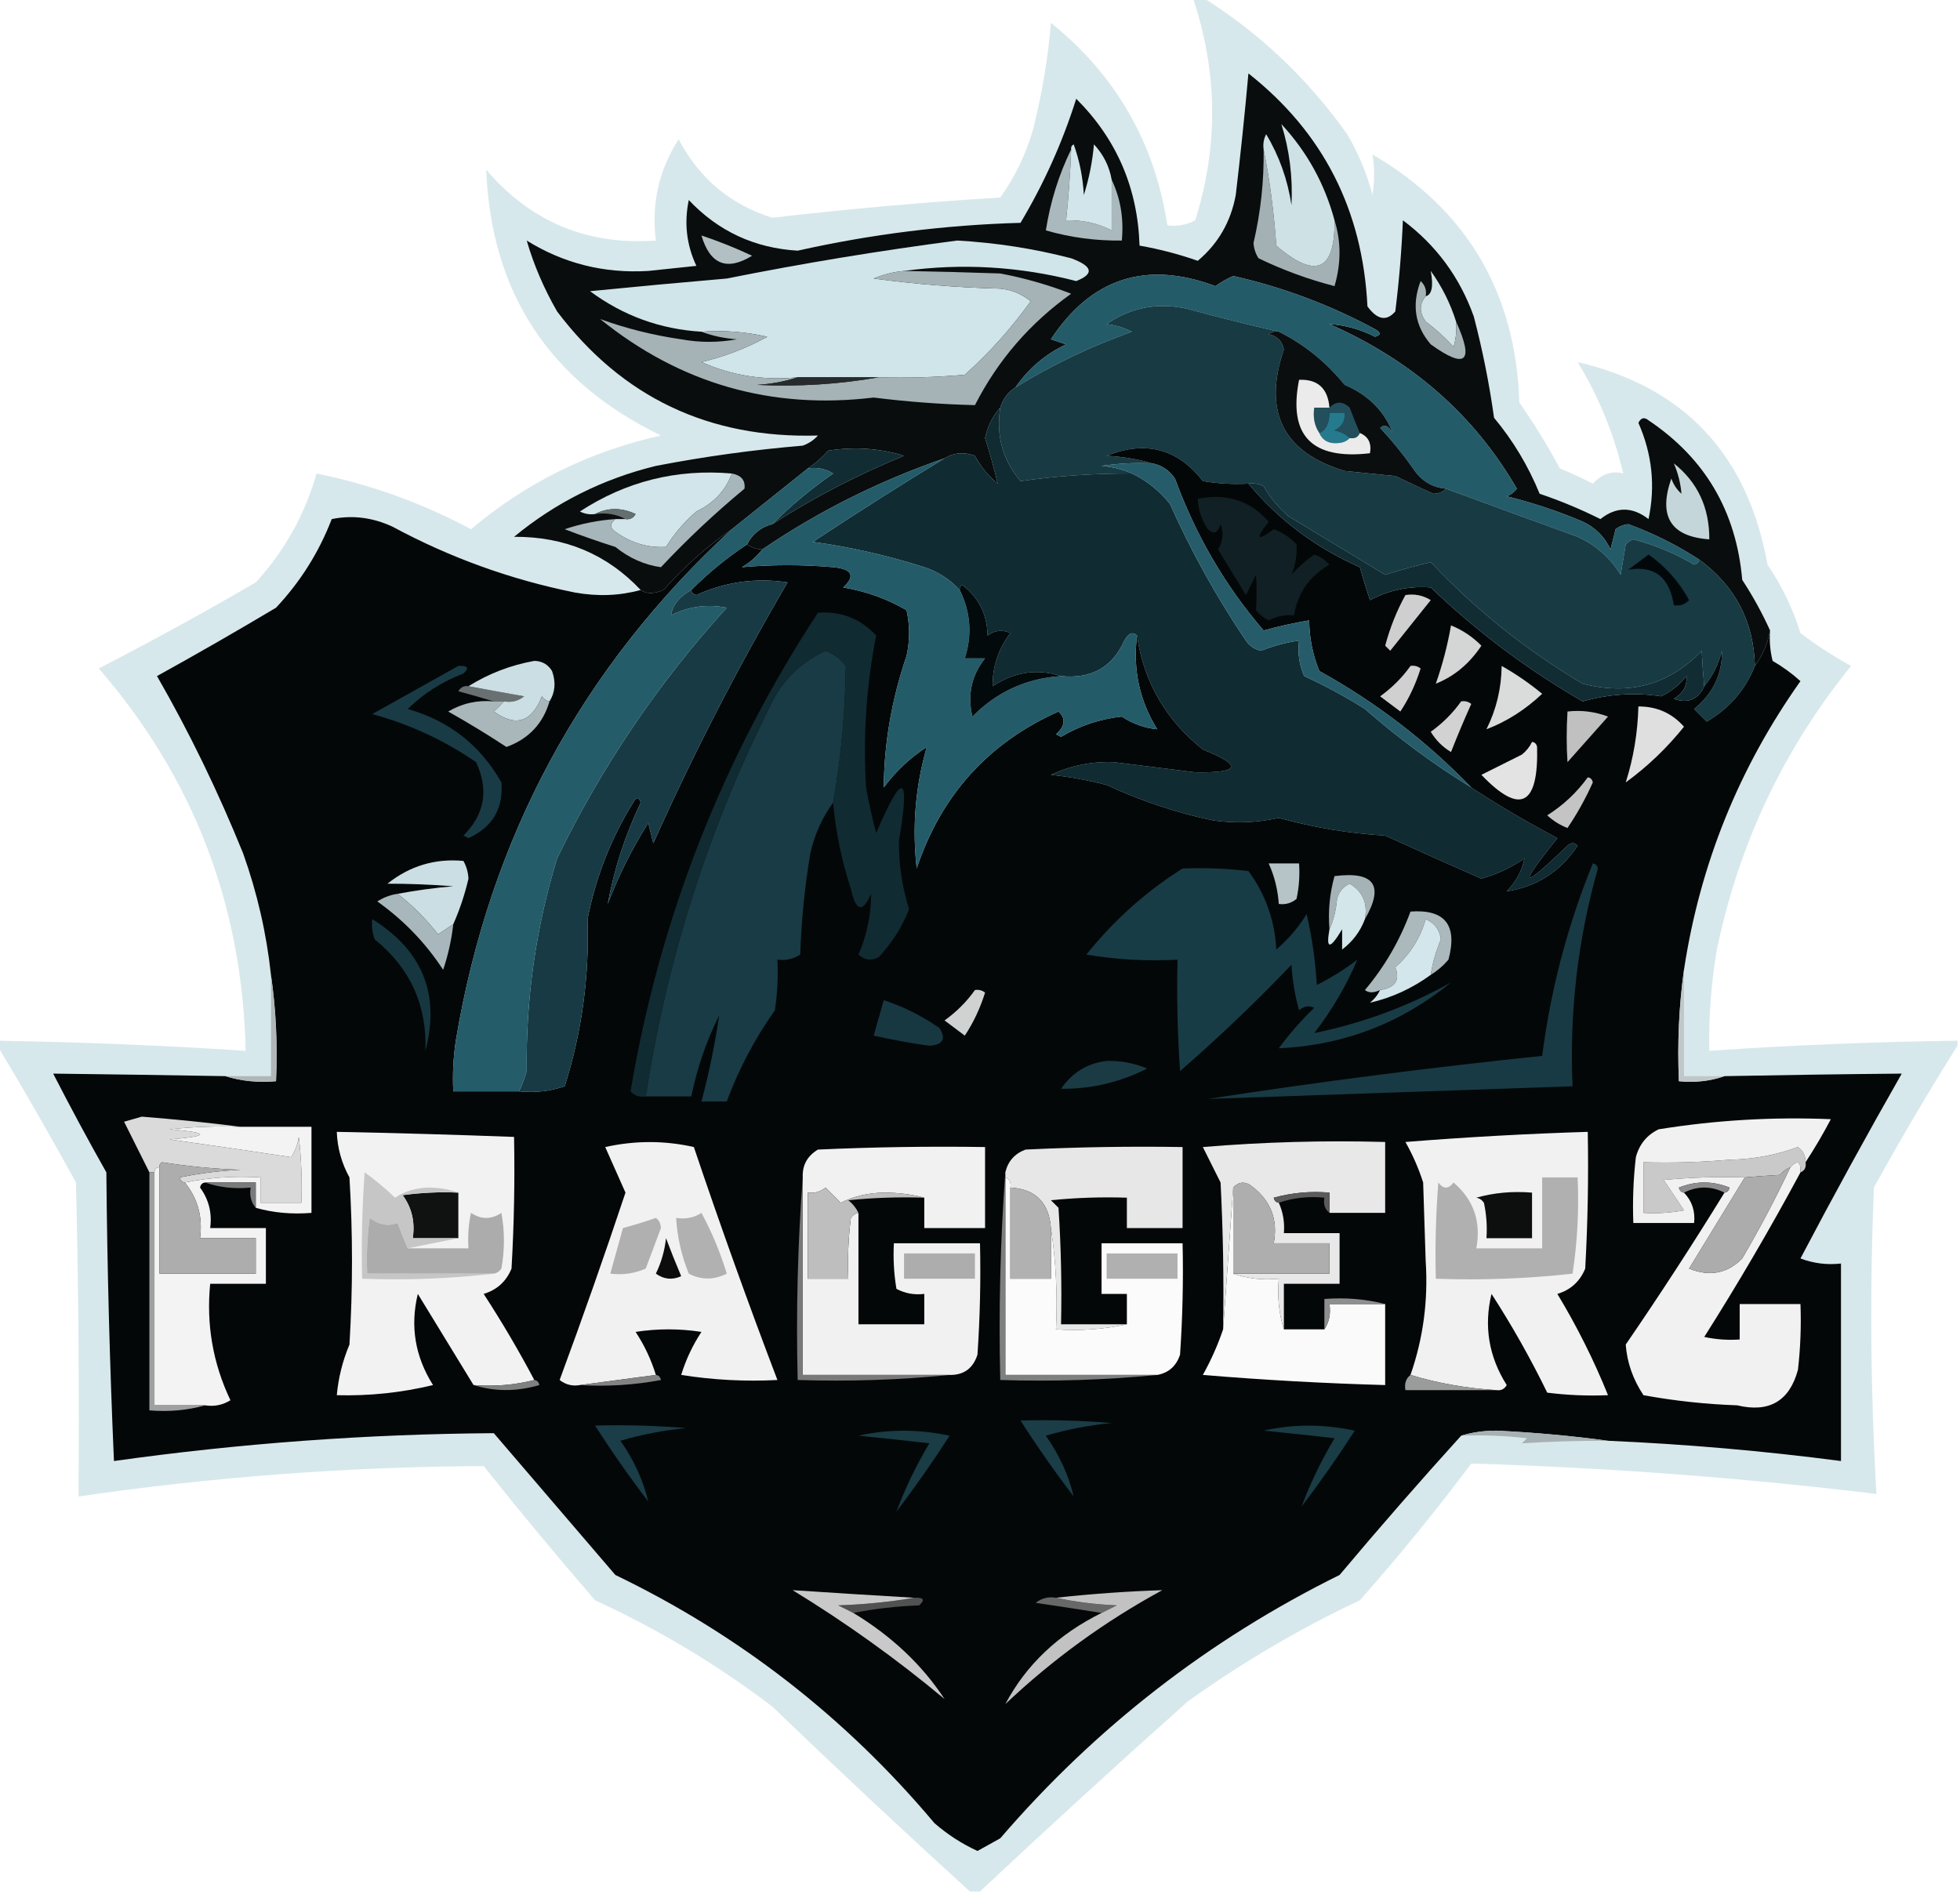 <?xml version="1.0" encoding="UTF-8"?>
<!DOCTYPE svg PUBLIC "-//W3C//DTD SVG 1.1//EN" "http://www.w3.org/Graphics/SVG/1.1/DTD/svg11.dtd">
<svg xmlns="http://www.w3.org/2000/svg" version="1.1" width="387px" height="374px" style="shape-rendering:geometricPrecision; text-rendering:geometricPrecision; image-rendering:optimizeQuality; fill-rule:evenodd; clip-rule:evenodd" xmlns:xlink="http://www.w3.org/1999/xlink">
<g><path style="opacity:1" fill="#d7e8ec" d="M 235.5,-0.5 C 236.167,-0.5 236.833,-0.5 237.5,-0.5C 248.721,6.551 258.221,15.551 266,26.5C 268.219,30.271 269.885,34.271 271,38.5C 271.422,35.764 271.422,33.098 271,30.5C 289.616,41.379 299.282,57.712 300,79.5C 302.917,83.666 305.584,87.999 308,92.5C 310.192,93.4 312.358,94.4 314.5,95.5C 316.316,93.559 318.316,92.892 320.5,93.5C 318.67,85.672 315.67,78.339 311.5,71.5C 332.585,76.428 345.085,89.761 349,111.5C 351.832,115.664 353.999,120.164 355.5,125C 358.633,127.405 361.967,129.571 365.5,131.5C 352.173,147.95 343.34,166.617 339,187.5C 337.863,194.12 337.363,200.786 337.5,207.5C 353.809,206.38 370.142,205.713 386.5,205.5C 386.5,205.833 386.5,206.167 386.5,206.5C 380.774,215.606 375.274,224.939 370,234.5C 369.174,254.74 369.341,274.906 370.5,295C 343.944,291.798 317.277,289.798 290.5,289C 283.545,298.29 276.212,307.29 268.5,316C 256.541,321.645 245.207,328.311 234.5,336C 220.637,348.366 206.971,360.866 193.5,373.5C 192.833,373.5 192.167,373.5 191.5,373.5C 178.396,361.566 165.396,349.4 152.5,337C 141.662,328.742 129.995,321.742 117.5,316C 109.978,307.313 102.645,298.479 95.5,289.5C 68.733,289.63 42.066,291.63 15.5,295.5C 15.667,274.831 15.5,254.164 15,233.5C 9.97,224.332 4.803,215.332 -0.5,206.5C -0.5,206.167 -0.5,205.833 -0.5,205.5C 15.856,205.762 32.189,206.429 48.5,207.5C 47.875,178.768 38.209,153.601 19.5,132C 29.994,126.587 40.327,120.921 50.5,115C 56.195,108.776 60.195,101.61 62.5,93.5C 73.201,95.678 83.367,99.345 93,104.5C 103.922,95.29 116.422,89.123 130.5,86C 108.474,75.326 96.974,57.826 96,33.5C 104.774,43.801 115.941,48.468 129.5,47.5C 128.593,40.241 130.093,33.574 134,27.5C 138.066,35.237 144.232,40.404 152.5,43C 167.551,41.247 182.551,39.913 197.5,39C 200.427,34.897 202.593,30.397 204,25.5C 205.801,18.209 206.967,11.209 207.5,4.5C 220.348,14.864 228.015,28.197 230.5,44.5C 232.467,44.739 234.301,44.406 236,43.5C 240.61,28.8 240.443,14.134 235.5,-0.5 Z"/></g>
<g><path style="opacity:1" fill="#0a0d0d" d="M 349.5,124.5 C 349.02,127.078 348.02,129.412 346.5,131.5C 346.275,122.718 342.609,115.718 335.5,110.5C 331.134,107.65 326.467,105.317 321.5,103.5C 320.558,103.608 319.725,103.941 319,104.5C 318.667,105.833 318.333,107.167 318,108.5C 316.833,106 315,104.167 312.5,103C 307.637,100.934 302.637,99.268 297.5,98C 298.308,97.692 298.975,97.192 299.5,96.5C 291.13,82.01 278.796,71.177 262.5,64C 265.585,64.19 268.585,65.023 271.5,66.5C 272.696,66.154 272.696,65.654 271.5,65C 262.654,60.218 253.321,56.718 243.5,54.5C 242.259,55.037 241.092,55.704 240,56.5C 226.302,51.4 215.469,54.9 207.5,67C 208.5,67.333 209.5,67.667 210.5,68C 206.387,69.948 203.054,72.781 200.5,76.5C 199.026,77.436 198.026,78.77 197.5,80.5C 196.001,82.164 195.001,84.164 194.5,86.5C 195.477,89.58 196.311,92.58 197,95.5C 195.122,93.957 193.622,92.124 192.5,90C 190.288,89.211 188.288,89.377 186.5,90.5C 173.643,94.928 161.643,100.928 150.5,108.5C 149.391,108.443 148.391,108.11 147.5,107.5C 148.585,105.413 150.251,104.08 152.5,103.5C 160.673,98.245 169.34,93.745 178.5,90C 173.589,88.508 168.589,88.174 163.5,89C 162.269,90.405 160.936,91.571 159.5,92.5C 154.5,96.5 149.5,100.5 144.5,104.5C 139.594,107.898 135.094,111.898 131,116.5C 129.111,117.299 127.611,117.299 126.5,116.5C 119.854,109.438 111.521,105.938 101.5,106C 109.717,99.225 119.051,94.558 129.5,92C 139.087,90.148 148.754,88.815 158.5,88C 159.672,87.581 160.672,86.915 161.5,86C 139.985,86.623 122.818,78.457 110,61.5C 107.385,56.954 105.385,52.287 104,47.5C 111.298,52.029 119.298,54.029 128,53.5C 131.167,53.167 134.333,52.833 137.5,52.5C 135.553,48.364 135.053,44.03 136,39.5C 141.815,45.657 148.982,48.99 157.5,49.5C 171.982,46.253 186.649,44.42 201.5,44C 206.124,36.253 209.791,28.086 212.5,19.5C 220.481,27.469 224.648,37.135 225,48.5C 228.887,49.178 232.72,50.178 236.5,51.5C 240.527,48.12 243.027,43.786 244,38.5C 244.944,30.516 245.777,22.516 246.5,14.5C 261.23,26.113 269.063,41.447 270,60.5C 271.942,63.162 273.775,63.496 275.5,61.5C 276.248,55.53 276.748,49.53 277,43.5C 283.561,48.401 288.228,54.734 291,62.5C 292.726,69.093 294.059,75.76 295,82.5C 298.755,87.003 301.755,92.003 304,97.5C 308.09,98.876 312.09,100.543 316,102.5C 319.122,100.017 322.288,100.017 325.5,102.5C 326.881,95.973 326.214,89.64 323.5,83.5C 324.002,82.479 324.668,82.312 325.5,83C 336.66,90.477 342.827,100.977 344,114.5C 346.112,117.727 347.945,121.06 349.5,124.5 Z"/></g>
<g><path style="opacity:1" fill="#d0e5ea" d="M 178.5,53.5 C 176.436,53.687 174.436,54.187 172.5,55C 180.79,56.121 189.124,56.787 197.5,57C 199.78,57.233 201.78,58.066 203.5,59.5C 199.722,64.78 195.389,69.614 190.5,74C 184.843,74.499 179.176,74.666 173.5,74.5C 168.167,74.5 162.833,74.5 157.5,74.5C 150.851,75.172 144.518,74.172 138.5,71.5C 143.067,70.422 147.4,68.756 151.5,66.5C 147.217,65.508 142.884,65.174 138.5,65.5C 130.371,65.013 123.038,62.346 116.5,57.5C 125.494,56.608 134.494,55.775 143.5,55C 158.584,51.983 173.751,49.483 189,47.5C 196.617,47.921 204.117,49.088 211.5,51C 215.769,52.582 216.103,54.082 212.5,55.5C 201.273,52.604 189.94,51.938 178.5,53.5 Z"/></g>
<g><path style="opacity:1" fill="#b3c0c3" d="M 138.5,46.5 C 141.899,47.634 145.232,48.967 148.5,50.5C 143.527,53.56 140.193,52.227 138.5,46.5 Z"/></g>
<g><path style="opacity:1" fill="#a3b1b5" d="M 249.5,29.5 C 250.718,35.637 251.552,41.971 252,48.5C 259.79,55.19 263.624,53.523 263.5,43.5C 264.811,47.683 264.811,52.016 263.5,56.5C 258.319,55.162 253.319,53.329 248.5,51C 247.919,50.107 247.585,49.107 247.5,48C 248.925,41.912 249.592,35.746 249.5,29.5 Z"/></g>
<g><path style="opacity:1" fill="#aab9bd" d="M 211.5,29.5 C 211.331,34.181 210.998,38.848 210.5,43.5C 213.739,43.413 216.739,44.08 219.5,45.5C 219.5,42.167 219.5,38.833 219.5,35.5C 221.25,39.183 221.917,43.183 221.5,47.5C 216.384,47.569 211.384,46.902 206.5,45.5C 207.383,39.853 209.05,34.52 211.5,29.5 Z"/></g>
<g><path style="opacity:1" fill="#cee1e5" d="M 263.5,43.5 C 263.624,53.523 259.79,55.19 252,48.5C 251.552,41.971 250.718,35.637 249.5,29.5C 249.351,28.448 249.517,27.448 250,26.5C 252.579,30.798 254.245,35.465 255,40.5C 255.279,34.981 254.612,29.648 253,24.5C 258.061,29.954 261.561,36.288 263.5,43.5 Z"/></g>
<g><path style="opacity:1" fill="#d1e5ea" d="M 219.5,35.5 C 219.5,38.833 219.5,42.167 219.5,45.5C 216.739,44.08 213.739,43.413 210.5,43.5C 210.998,38.848 211.331,34.181 211.5,29.5C 211.435,29.062 211.601,28.728 212,28.5C 213.153,31.711 213.82,35.044 214,38.5C 215.036,35.247 215.703,31.914 216,28.5C 217.879,30.527 219.046,32.86 219.5,35.5 Z"/></g>
<g><path style="opacity:1" fill="#245b69" d="M 335.5,110.5 C 335.44,111.043 335.107,111.376 334.5,111.5C 330.719,109.275 326.719,107.609 322.5,106.5C 321.914,106.709 321.414,107.043 321,107.5C 320.667,109.5 320.333,111.5 320,113.5C 317.906,110.124 315.072,107.624 311.5,106C 302.663,102.809 293.997,99.642 285.5,96.5C 282.737,96.256 280.571,94.923 279,92.5C 277.023,89.688 274.856,87.022 272.5,84.5C 273.355,83.707 274.189,84.04 275,85.5C 273.313,81.145 270.146,77.978 265.5,76C 261.848,71.5 257.515,68 252.5,65.5C 246.604,64.157 240.604,62.657 234.5,61C 228.657,59.676 223.324,60.676 218.5,64C 220.256,64.202 221.922,64.702 223.5,65.5C 215.39,68.39 207.723,72.056 200.5,76.5C 203.054,72.781 206.387,69.948 210.5,68C 209.5,67.667 208.5,67.333 207.5,67C 215.469,54.9 226.302,51.4 240,56.5C 241.092,55.704 242.259,55.037 243.5,54.5C 253.321,56.718 262.654,60.218 271.5,65C 272.696,65.654 272.696,66.154 271.5,66.5C 268.585,65.023 265.585,64.19 262.5,64C 278.796,71.177 291.13,82.01 299.5,96.5C 298.975,97.192 298.308,97.692 297.5,98C 302.637,99.268 307.637,100.934 312.5,103C 315,104.167 316.833,106 318,108.5C 318.333,107.167 318.667,105.833 319,104.5C 319.725,103.941 320.558,103.608 321.5,103.5C 326.467,105.317 331.134,107.65 335.5,110.5 Z"/></g>
<g><path style="opacity:1" fill="#173a43" d="M 252.5,65.5 C 251.761,65.369 251.094,65.536 250.5,66C 252.18,66.347 253.18,67.347 253.5,69C 249.324,81.315 253.324,89.315 265.5,93C 268.833,93.333 272.167,93.667 275.5,94C 278.018,95.199 280.518,96.365 283,97.5C 284.07,97.472 284.903,97.139 285.5,96.5C 293.997,99.642 302.663,102.809 311.5,106C 315.072,107.624 317.906,110.124 320,113.5C 320.333,111.5 320.667,109.5 321,107.5C 321.414,107.043 321.914,106.709 322.5,106.5C 326.719,107.609 330.719,109.275 334.5,111.5C 335.107,111.376 335.44,111.043 335.5,110.5C 342.609,115.718 346.275,122.718 346.5,131.5C 344.629,136.21 341.463,139.876 337,142.5C 336.167,141.667 335.333,140.833 334.5,140C 338.239,136.969 340.073,133.136 340,128.5C 339.347,131.139 338.18,133.473 336.5,135.5C 336.293,133.396 336.126,131.063 336,128.5C 329.584,135.221 321.75,137.388 312.5,135C 301.405,128.442 291.405,120.442 282.5,111C 279.612,111.677 276.612,112.51 273.5,113.5C 267.202,109.681 260.869,105.848 254.5,102C 252.457,100.292 250.79,98.292 249.5,96C 248.552,95.517 247.552,95.35 246.5,95.5C 243.482,95.665 240.482,95.498 237.5,95C 232.533,88.583 226.2,86.916 218.5,90C 221.695,90.18 224.695,90.68 227.5,91.5C 224.15,91.335 220.817,91.502 217.5,92C 219.708,92.191 221.708,92.691 223.5,93.5C 216.069,93.469 208.736,93.969 201.5,95C 197.973,90.835 196.64,86.001 197.5,80.5C 198.026,78.77 199.026,77.436 200.5,76.5C 207.723,72.056 215.39,68.39 223.5,65.5C 221.922,64.702 220.256,64.202 218.5,64C 223.324,60.676 228.657,59.676 234.5,61C 240.604,62.657 246.604,64.157 252.5,65.5 Z"/></g>
<g><path style="opacity:1" fill="#d2e3e7" d="M 287.5,63.5 C 287.66,65.199 287.494,66.866 287,68.5C 285.316,66.649 283.483,64.982 281.5,63.5C 280.212,61.702 280.212,60.035 281.5,58.5C 282.727,58.193 283.061,56.526 282.5,53.5C 284.705,56.577 286.372,59.91 287.5,63.5 Z"/></g>
<g><path style="opacity:1" fill="#a5b3b7" d="M 281.5,58.5 C 280.212,60.035 280.212,61.702 281.5,63.5C 283.483,64.982 285.316,66.649 287,68.5C 287.494,66.866 287.66,65.199 287.5,63.5C 291.111,71.49 289.444,72.99 282.5,68C 279.379,64.356 278.712,60.189 280.5,55.5C 281.386,56.325 281.719,57.325 281.5,58.5 Z"/></g>
<g><path style="opacity:1" fill="#a5b3b7" d="M 178.5,53.5 C 184.639,53.604 190.972,53.771 197.5,54C 202.296,54.91 206.963,56.243 211.5,58C 203.356,63.808 197.023,71.141 192.5,80C 185.841,79.836 179.175,79.336 172.5,78.5C 152.291,80.929 134.291,75.763 118.5,63C 123.597,64.857 128.93,66.19 134.5,67C 138.167,67.667 141.833,67.667 145.5,67C 142.964,66.814 140.631,66.314 138.5,65.5C 142.884,65.174 147.217,65.508 151.5,66.5C 147.4,68.756 143.067,70.422 138.5,71.5C 144.518,74.172 150.851,75.172 157.5,74.5C 155.031,75.317 152.365,75.817 149.5,76C 157.69,76.381 165.69,75.881 173.5,74.5C 179.176,74.666 184.843,74.499 190.5,74C 195.389,69.614 199.722,64.78 203.5,59.5C 201.78,58.066 199.78,57.233 197.5,57C 189.124,56.787 180.79,56.121 172.5,55C 174.436,54.187 176.436,53.687 178.5,53.5 Z"/></g>
<g><path style="opacity:1" fill="#272b2c" d="M 157.5,74.5 C 162.833,74.5 168.167,74.5 173.5,74.5C 165.69,75.881 157.69,76.381 149.5,76C 152.365,75.817 155.031,75.317 157.5,74.5 Z"/></g>
<g><path style="opacity:1" fill="#112c33" d="M 152.5,103.5 C 156.164,99.843 160.164,96.51 164.5,93.5C 162.955,92.548 161.288,92.215 159.5,92.5C 160.936,91.571 162.269,90.405 163.5,89C 168.589,88.174 173.589,88.508 178.5,90C 169.34,93.745 160.673,98.245 152.5,103.5 Z"/></g>
<g><path style="opacity:1" fill="#0b0e0f" d="M 252.5,65.5 C 257.515,68 261.848,71.5 265.5,76C 270.146,77.978 273.313,81.145 275,85.5C 274.189,84.04 273.355,83.707 272.5,84.5C 274.856,87.022 277.023,89.688 279,92.5C 280.571,94.923 282.737,96.256 285.5,96.5C 284.903,97.139 284.07,97.472 283,97.5C 280.518,96.365 278.018,95.199 275.5,94C 272.167,93.667 268.833,93.333 265.5,93C 253.324,89.315 249.324,81.315 253.5,69C 253.18,67.347 252.18,66.347 250.5,66C 251.094,65.536 251.761,65.369 252.5,65.5 Z"/></g>
<g><path style="opacity:1" fill="#224f5b" d="M 268.5,85.5 C 268.158,86.338 267.492,86.672 266.5,86.5C 265.737,85.732 264.737,85.232 263.5,85C 264.973,84.29 265.64,83.124 265.5,81.5C 264.5,81.5 263.5,81.5 262.5,81.5C 262.462,83.636 261.795,84.969 260.5,85.5C 259.549,84.081 259.216,82.415 259.5,80.5C 260.5,80.5 261.5,80.5 262.5,80.5C 263.802,79.193 265.135,79.193 266.5,80.5C 267.17,82.291 267.837,83.958 268.5,85.5 Z"/></g>
<g><path style="opacity:1" fill="#257a8e" d="M 266.5,86.5 C 265.903,87.139 265.07,87.472 264,87.5C 262.301,87.613 261.134,86.947 260.5,85.5C 261.795,84.969 262.462,83.636 262.5,81.5C 263.5,81.5 264.5,81.5 265.5,81.5C 265.64,83.124 264.973,84.29 263.5,85C 264.737,85.232 265.737,85.732 266.5,86.5 Z"/></g>
<g><path style="opacity:1" fill="#ebebeb" d="M 262.5,80.5 C 261.5,80.5 260.5,80.5 259.5,80.5C 259.216,82.415 259.549,84.081 260.5,85.5C 261.134,86.947 262.301,87.613 264,87.5C 265.07,87.472 265.903,87.139 266.5,86.5C 267.492,86.672 268.158,86.338 268.5,85.5C 270.176,86.183 270.843,87.517 270.5,89.5C 258.989,90.828 254.322,85.995 256.5,75C 260.182,74.843 262.182,76.677 262.5,80.5 Z"/></g>
<g><path style="opacity:1" fill="#102b32" d="M 197.5,80.5 C 196.64,86.001 197.973,90.835 201.5,95C 208.736,93.969 216.069,93.469 223.5,93.5C 226.394,94.882 228.894,96.882 231,99.5C 235.225,108.952 240.225,117.952 246,126.5C 246.739,127.574 247.739,128.241 249,128.5C 251.433,127.521 253.933,126.855 256.5,126.5C 256.192,128.924 256.526,131.257 257.5,133.5C 261.66,135.412 265.66,137.579 269.5,140C 276.115,145.795 283.115,150.961 290.5,155.5C 295.947,159.062 301.614,162.396 307.5,165.5C 299.577,175.374 300.243,175.874 309.5,167C 310.167,166.333 310.833,166.333 311.5,167C 308.081,172.112 303.414,175.112 297.5,176C 299.388,174.05 300.554,171.883 301,169.5C 298.427,171.306 295.593,172.64 292.5,173.5C 286.196,170.728 279.863,167.894 273.5,165C 266.376,164.569 259.376,163.403 252.5,161.5C 248.191,162.465 243.857,162.631 239.5,162C 232.227,160.464 225.227,158.131 218.5,155C 214.886,154.055 211.219,153.388 207.5,153C 211.452,151.156 215.618,150.323 220,150.5C 225.333,151.167 230.667,151.833 236,152.5C 244.904,152.645 245.404,151.145 237.5,148C 230.148,142.116 225.815,134.616 224.5,125.5C 223.671,124.668 222.838,125.001 222,126.5C 219.636,131.774 215.469,134.108 209.5,133.5C 204.827,131.983 200.327,132.649 196,135.5C 195.945,131.664 197.112,128.164 199.5,125C 197.888,124.28 196.388,124.446 195,125.5C 194.927,121.355 193.261,118.021 190,115.5C 189.601,115.728 189.435,116.062 189.5,116.5C 187.567,114.404 185.233,112.904 182.5,112C 175.312,109.703 167.978,108.036 160.5,107C 169.546,101.041 178.212,95.541 186.5,90.5C 188.288,89.377 190.288,89.211 192.5,90C 193.622,92.124 195.122,93.957 197,95.5C 196.311,92.58 195.477,89.58 194.5,86.5C 195.001,84.164 196.001,82.164 197.5,80.5 Z"/></g>
<g><path style="opacity:1" fill="#d1e5ea" d="M 144.5,93.5 C 143.3,96.828 140.967,99.328 137.5,101C 135.126,103.039 133.126,105.372 131.5,108C 127.887,108.208 124.554,107.208 121.5,105C 120.402,104.23 120.402,103.397 121.5,102.5C 122.167,102.5 122.833,102.5 123.5,102.5C 124.376,102.631 125.043,102.298 125.5,101.5C 122.691,100.2 120.024,100.2 117.5,101.5C 116.448,101.649 115.448,101.483 114.5,101C 123.606,95.057 133.606,92.557 144.5,93.5 Z"/></g>
<g><path style="opacity:1" fill="#656f6f" d="M 117.5,101.5 C 120.024,100.2 122.691,100.2 125.5,101.5C 125.043,102.298 124.376,102.631 123.5,102.5C 121.735,101.539 119.735,101.205 117.5,101.5 Z"/></g>
<g><path style="opacity:1" fill="#c5d6da" d="M 330.5,91.5 C 335.197,95.234 337.53,100.234 337.5,106.5C 329.886,105.972 327.386,101.972 330,94.5C 330.419,95.672 331.085,96.672 332,97.5C 331.85,95.494 331.35,93.494 330.5,91.5 Z"/></g>
<g><path style="opacity:1" fill="#040708" d="M 246.5,95.5 C 252.474,102.67 259.807,108.17 268.5,112C 269.113,114.147 269.779,116.314 270.5,118.5C 274.306,116.503 278.306,115.67 282.5,116C 291.606,124.717 301.606,132.217 312.5,138.5C 317.674,137.036 322.841,136.703 328,137.5C 329.955,136.547 331.622,135.213 333,133.5C 333.163,135.387 332.329,136.887 330.5,138C 333.294,138.972 335.294,138.139 336.5,135.5C 338.18,133.473 339.347,131.139 340,128.5C 340.073,133.136 338.239,136.969 334.5,140C 335.333,140.833 336.167,141.667 337,142.5C 341.463,139.876 344.629,136.21 346.5,131.5C 348.02,129.412 349.02,127.078 349.5,124.5C 349.338,126.527 349.505,128.527 350,130.5C 351.973,131.64 353.807,132.973 355.5,134.5C 343.327,151.687 335.66,170.687 332.5,191.5C 331.508,198.648 331.175,205.981 331.5,213.5C 334.713,213.81 337.713,213.477 340.5,212.5C 352.178,212.272 363.845,212.105 375.5,212C 368.633,224.04 361.966,236.207 355.5,248.5C 358.086,249.48 360.753,249.813 363.5,249.5C 363.5,262.5 363.5,275.5 363.5,288.5C 348.235,286.505 332.901,285.171 317.5,284.5C 310.347,283.531 303.013,282.864 295.5,282.5C 292.975,282.503 290.641,282.837 288.5,283.5C 280.365,292.474 272.365,301.64 264.5,311C 238.692,323.751 216.359,341.084 197.5,363C 195.99,363.85 194.49,364.683 193,365.5C 189.908,364.076 187.074,362.243 184.5,360C 166.981,339.143 145.981,322.81 121.5,311C 113.5,301.667 105.5,292.333 97.5,283C 72.366,283.176 47.366,285.009 22.5,288.5C 21.667,269.509 21.167,250.509 21,231.5C 17.373,225.08 13.873,218.58 10.5,212C 21.82,212.135 33.153,212.302 44.5,212.5C 47.625,213.479 50.958,213.813 54.5,213.5C 54.825,206.313 54.491,199.313 53.5,192.5C 52.617,184.3 50.784,176.3 48,168.5C 43.044,156.259 37.377,144.593 31,133.5C 38.915,129.126 46.748,124.626 54.5,120C 59.305,114.892 62.971,109.059 65.5,102.5C 69.574,101.674 73.574,102.174 77.5,104C 88.862,110.121 100.862,114.454 113.5,117C 118.02,117.814 122.354,117.647 126.5,116.5C 127.611,117.299 129.111,117.299 131,116.5C 135.094,111.898 139.594,107.898 144.5,104.5C 114.845,131.801 96.678,165.467 90,205.5C 89.502,208.817 89.335,212.15 89.5,215.5C 93.833,215.5 98.167,215.5 102.5,215.5C 105.572,215.817 108.572,215.484 111.5,214.5C 114.888,203.791 116.388,192.791 116,181.5C 117.62,173.265 120.62,165.598 125,158.5C 125.654,157.304 126.154,157.304 126.5,158.5C 123.419,164.966 121.252,171.632 120,178.5C 122.139,172.888 124.806,167.554 128,162.5C 128.333,163.833 128.667,165.167 129,166.5C 136.909,148.848 145.743,131.681 155.5,115C 149.256,114.058 143.256,114.891 137.5,117.5C 136.893,117.376 136.56,117.043 136.5,116.5C 139.876,113.122 143.543,110.122 147.5,107.5C 148.391,108.11 149.391,108.443 150.5,108.5C 149.426,109.885 148.093,111.051 146.5,112C 152.448,111.474 158.448,111.474 164.5,112C 168.281,112.367 168.948,113.7 166.5,116C 170.998,116.757 175.165,118.257 179,120.5C 179.667,123.5 179.667,126.5 179,129.5C 176.064,138.12 174.564,146.786 174.5,155.5C 176.854,152.312 179.688,149.645 183,147.5C 180.748,155.249 180.081,163.249 181,171.5C 185.825,157.012 195.158,146.679 209,140.5C 210.479,141.873 210.312,143.373 208.5,145C 208.833,145.167 209.167,145.333 209.5,145.5C 213.2,143.292 217.2,141.959 221.5,141.5C 223.694,142.94 226.027,143.773 228.5,144C 224.995,138.383 223.662,132.217 224.5,125.5C 225.815,134.616 230.148,142.116 237.5,148C 245.404,151.145 244.904,152.645 236,152.5C 230.667,151.833 225.333,151.167 220,150.5C 215.618,150.323 211.452,151.156 207.5,153C 211.219,153.388 214.886,154.055 218.5,155C 225.227,158.131 232.227,160.464 239.5,162C 243.857,162.631 248.191,162.465 252.5,161.5C 259.376,163.403 266.376,164.569 273.5,165C 279.863,167.894 286.196,170.728 292.5,173.5C 295.593,172.64 298.427,171.306 301,169.5C 300.554,171.883 299.388,174.05 297.5,176C 303.414,175.112 308.081,172.112 311.5,167C 310.833,166.333 310.167,166.333 309.5,167C 300.243,175.874 299.577,175.374 307.5,165.5C 301.614,162.396 295.947,159.062 290.5,155.5C 281.682,146.356 271.682,138.689 260.5,132.5C 259.192,129.294 258.525,125.96 258.5,122.5C 255.479,123.005 252.479,123.672 249.5,124.5C 241.917,115.688 236.084,105.688 232,94.5C 230.871,92.859 229.371,91.859 227.5,91.5C 224.695,90.68 221.695,90.18 218.5,90C 226.2,86.916 232.533,88.583 237.5,95C 240.482,95.498 243.482,95.665 246.5,95.5 Z"/></g>
<g><path style="opacity:1" fill="#a7b6ba" d="M 144.5,93.5 C 146.363,93.846 147.196,94.846 147,96.5C 141.198,101.3 135.698,106.467 130.5,112C 127.261,111.554 124.261,110.221 121.5,108C 118.124,106.93 114.79,105.764 111.5,104.5C 114.753,103.402 118.086,102.736 121.5,102.5C 120.402,103.397 120.402,104.23 121.5,105C 124.554,107.208 127.887,108.208 131.5,108C 133.126,105.372 135.126,103.039 137.5,101C 140.967,99.328 143.3,96.828 144.5,93.5 Z"/></g>
<g><path style="opacity:1" fill="#245b69" d="M 186.5,90.5 C 178.212,95.541 169.546,101.041 160.5,107C 167.978,108.036 175.312,109.703 182.5,112C 185.233,112.904 187.567,114.404 189.5,116.5C 191.652,120.858 191.986,125.358 190.5,130C 191.833,130 193.167,130 194.5,130C 191.823,133.386 190.989,137.219 192,141.5C 196.796,136.621 202.63,133.954 209.5,133.5C 215.469,134.108 219.636,131.774 222,126.5C 222.838,125.001 223.671,124.668 224.5,125.5C 223.662,132.217 224.995,138.383 228.5,144C 226.027,143.773 223.694,142.94 221.5,141.5C 217.2,141.959 213.2,143.292 209.5,145.5C 209.167,145.333 208.833,145.167 208.5,145C 210.312,143.373 210.479,141.873 209,140.5C 195.158,146.679 185.825,157.012 181,171.5C 180.081,163.249 180.748,155.249 183,147.5C 179.688,149.645 176.854,152.312 174.5,155.5C 174.564,146.786 176.064,138.12 179,129.5C 179.667,126.5 179.667,123.5 179,120.5C 175.165,118.257 170.998,116.757 166.5,116C 168.948,113.7 168.281,112.367 164.5,112C 158.448,111.474 152.448,111.474 146.5,112C 148.093,111.051 149.426,109.885 150.5,108.5C 161.643,100.928 173.643,94.928 186.5,90.5 Z"/></g>
<g><path style="opacity:1" fill="#02080a" d="M 325.5,109.5 C 328.858,111.86 331.525,114.86 333.5,118.5C 332.675,119.386 331.675,119.719 330.5,119.5C 329.633,113.94 326.633,111.607 321.5,112.5C 322.901,111.479 324.235,110.479 325.5,109.5 Z"/></g>
<g><path style="opacity:1" fill="#112024" d="M 236.5,98.5 C 242.161,97.342 246.827,98.842 250.5,103C 247.814,106.476 248.147,106.976 251.5,104.5C 253.258,105.128 254.758,106.128 256,107.5C 256.116,109.655 255.783,111.655 255,113.5C 256.351,111.981 257.851,110.648 259.5,109.5C 260.672,109.919 261.672,110.585 262.5,111.5C 258.55,113.771 256.216,117.104 255.5,121.5C 253.738,121.357 252.071,121.691 250.5,122.5C 249.522,122.023 248.689,121.357 248,120.5C 248.155,118.189 248.155,115.856 248,113.5C 247.333,114.833 246.667,116.167 246,117.5C 244.167,114.5 242.333,111.5 240.5,108.5C 241.485,106.902 241.651,105.235 241,103.5C 240.465,105.271 239.631,105.604 238.5,104.5C 237.253,102.677 236.586,100.677 236.5,98.5 Z"/></g>
<g><path style="opacity:1" fill="#173a44" d="M 102.5,215.5 C 103.09,214.234 103.59,212.901 104,211.5C 103.814,197.165 105.814,183.165 110,169.5C 118.815,151.357 129.982,134.857 143.5,120C 139.668,119.238 136.002,119.738 132.5,121.5C 132.764,119.502 134.097,117.835 136.5,116.5C 136.56,117.043 136.893,117.376 137.5,117.5C 143.256,114.891 149.256,114.058 155.5,115C 145.743,131.681 136.909,148.848 129,166.5C 128.667,165.167 128.333,163.833 128,162.5C 124.806,167.554 122.139,172.888 120,178.5C 121.252,171.632 123.419,164.966 126.5,158.5C 126.154,157.304 125.654,157.304 125,158.5C 120.62,165.598 117.62,173.265 116,181.5C 116.388,192.791 114.888,203.791 111.5,214.5C 108.572,215.484 105.572,215.817 102.5,215.5 Z"/></g>
<g><path style="opacity:1" fill="#cfcfcf" d="M 277.5,117.5 C 279.288,117.215 280.955,117.548 282.5,118.5C 279.833,121.833 277.167,125.167 274.5,128.5C 274.167,128.167 273.833,127.833 273.5,127.5C 274.466,123.909 275.799,120.575 277.5,117.5 Z"/></g>
<g><path style="opacity:1" fill="#245c69" d="M 159.5,92.5 C 161.288,92.215 162.955,92.548 164.5,93.5C 160.164,96.51 156.164,99.843 152.5,103.5C 150.251,104.08 148.585,105.413 147.5,107.5C 143.543,110.122 139.876,113.122 136.5,116.5C 134.097,117.835 132.764,119.502 132.5,121.5C 136.002,119.738 139.668,119.238 143.5,120C 129.982,134.857 118.815,151.357 110,169.5C 105.814,183.165 103.814,197.165 104,211.5C 103.59,212.901 103.09,214.234 102.5,215.5C 98.167,215.5 93.833,215.5 89.5,215.5C 89.335,212.15 89.502,208.817 90,205.5C 96.678,165.467 114.845,131.801 144.5,104.5C 149.5,100.5 154.5,96.5 159.5,92.5 Z"/></g>
<g><path style="opacity:1" fill="#265c6a" d="M 227.5,91.5 C 229.371,91.859 230.871,92.859 232,94.5C 236.084,105.688 241.917,115.688 249.5,124.5C 252.479,123.672 255.479,123.005 258.5,122.5C 258.525,125.96 259.192,129.294 260.5,132.5C 271.682,138.689 281.682,146.356 290.5,155.5C 283.115,150.961 276.115,145.795 269.5,140C 265.66,137.579 261.66,135.412 257.5,133.5C 256.526,131.257 256.192,128.924 256.5,126.5C 253.933,126.855 251.433,127.521 249,128.5C 247.739,128.241 246.739,127.574 246,126.5C 240.225,117.952 235.225,108.952 231,99.5C 228.894,96.882 226.394,94.882 223.5,93.5C 221.708,92.691 219.708,92.191 217.5,92C 220.817,91.502 224.15,91.335 227.5,91.5 Z"/></g>
<g><path style="opacity:1" fill="#d4d5d5" d="M 286.5,123.5 C 288.736,124.389 290.736,125.722 292.5,127.5C 290.124,131.069 287.124,133.569 283.5,135C 284.815,131.261 285.815,127.428 286.5,123.5 Z"/></g>
<g><path style="opacity:1" fill="#183b45" d="M 164.5,158.5 C 162.344,161.437 160.844,164.771 160,168.5C 158.892,175.115 158.225,181.782 158,188.5C 156.644,189.38 155.144,189.714 153.5,189.5C 153.665,192.85 153.498,196.183 153,199.5C 149.023,205.122 145.857,211.122 143.5,217.5C 141.833,217.5 140.167,217.5 138.5,217.5C 140.005,211.841 141.172,206.175 142,200.5C 139.464,205.607 137.631,210.94 136.5,216.5C 133.5,216.5 130.5,216.5 127.5,216.5C 131.634,189.562 139.8,163.895 152,139.5C 154.346,134.487 158.013,130.821 163,128.5C 164.605,129.101 165.938,130.101 167,131.5C 166.909,140.563 166.076,149.563 164.5,158.5 Z"/></g>
<g><path style="opacity:1" fill="#dadbdb" d="M 296.5,131.5 C 299.283,133.067 301.949,134.9 304.5,137C 301.152,140.155 297.486,142.488 293.5,144C 295.449,140.093 296.449,135.927 296.5,131.5 Z"/></g>
<g><path style="opacity:1" fill="#030a0c" d="M 209.5,133.5 C 202.63,133.954 196.796,136.621 192,141.5C 190.989,137.219 191.823,133.386 194.5,130C 193.167,130 191.833,130 190.5,130C 191.986,125.358 191.652,120.858 189.5,116.5C 189.435,116.062 189.601,115.728 190,115.5C 193.261,118.021 194.927,121.355 195,125.5C 196.388,124.446 197.888,124.28 199.5,125C 197.112,128.164 195.945,131.664 196,135.5C 200.327,132.649 204.827,131.983 209.5,133.5 Z"/></g>
<g><path style="opacity:1" fill="#d0d0d0" d="M 278.5,131.5 C 279.239,131.369 279.906,131.536 280.5,132C 279.533,135.101 278.2,137.934 276.5,140.5C 275.167,139.5 273.833,138.5 272.5,137.5C 274.854,135.812 276.854,133.812 278.5,131.5 Z"/></g>
<g><path style="opacity:1" fill="#112c33" d="M 246.5,95.5 C 247.552,95.35 248.552,95.517 249.5,96C 250.79,98.292 252.457,100.292 254.5,102C 260.869,105.848 267.202,109.681 273.5,113.5C 276.612,112.51 279.612,111.677 282.5,111C 291.405,120.442 301.405,128.442 312.5,135C 321.75,137.388 329.584,135.221 336,128.5C 336.126,131.063 336.293,133.396 336.5,135.5C 335.294,138.139 333.294,138.972 330.5,138C 332.329,136.887 333.163,135.387 333,133.5C 331.622,135.213 329.955,136.547 328,137.5C 322.841,136.703 317.674,137.036 312.5,138.5C 301.606,132.217 291.606,124.717 282.5,116C 278.306,115.67 274.306,116.503 270.5,118.5C 269.779,116.314 269.113,114.147 268.5,112C 259.807,108.17 252.474,102.67 246.5,95.5 Z"/></g>
<g><path style="opacity:1" fill="#697072" d="M 92.5,135.5 C 96.021,136.166 99.688,136.833 103.5,137.5C 102.311,138.429 100.978,138.762 99.5,138.5C 98.833,138.5 98.167,138.5 97.5,138.5C 95.302,137.835 92.969,137.168 90.5,136.5C 90.957,135.702 91.624,135.369 92.5,135.5 Z"/></g>
<g><path style="opacity:1" fill="#193b45" d="M 90.5,131.5 C 92.379,131.393 92.712,131.893 91.5,133C 87.325,134.584 83.659,136.918 80.5,140C 88.693,142.335 94.86,147.169 99,154.5C 99.418,159.66 97.251,163.327 92.5,165.5C 92.167,165.333 91.833,165.167 91.5,165C 95.714,160.8 96.548,155.966 94,150.5C 87.728,146.184 80.894,143.017 73.5,141C 79.229,137.806 84.896,134.639 90.5,131.5 Z"/></g>
<g><path style="opacity:1" fill="#cbdee3" d="M 108.5,138.5 C 107.883,138.389 107.383,138.056 107,137.5C 104.997,142.622 101.83,143.622 97.5,140.5C 98.243,139.818 98.909,139.151 99.5,138.5C 100.978,138.762 102.311,138.429 103.5,137.5C 99.688,136.833 96.021,136.166 92.5,135.5C 96.49,133.008 100.823,131.341 105.5,130.5C 107.029,130.529 108.196,131.196 109,132.5C 109.789,134.712 109.622,136.712 108.5,138.5 Z"/></g>
<g><path style="opacity:1" fill="#112b32" d="M 164.5,158.5 C 166.076,149.563 166.909,140.563 167,131.5C 165.938,130.101 164.605,129.101 163,128.5C 158.013,130.821 154.346,134.487 152,139.5C 139.8,163.895 131.634,189.562 127.5,216.5C 126.325,216.719 125.325,216.386 124.5,215.5C 130.276,181.324 142.609,149.824 161.5,121C 166.056,120.645 169.889,122.145 173,125.5C 171.056,135.334 170.39,145.334 171,155.5C 171.539,158.529 172.206,161.529 173,164.5C 178.247,152.207 179.747,152.707 177.5,166C 177.44,170.611 178.107,175.111 179.5,179.5C 178.129,183.043 176.129,186.21 173.5,189C 172.056,189.781 170.723,189.614 169.5,188.5C 171.176,184.618 172.009,180.618 172,176.5C 170.307,180.322 168.973,179.989 168,175.5C 166.188,169.96 165.021,164.293 164.5,158.5 Z"/></g>
<g><path style="opacity:1" fill="#dfdfdf" d="M 323.5,139.5 C 327.137,139.487 330.137,140.82 332.5,143.5C 329.148,147.686 325.314,151.353 321,154.5C 322.527,149.708 323.36,144.708 323.5,139.5 Z"/></g>
<g><path style="opacity:1" fill="#a9b7bb" d="M 108.5,138.5 C 107.21,142.907 104.376,145.907 100,147.5C 96.257,145.044 92.424,142.711 88.5,140.5C 91.266,138.871 94.266,138.205 97.5,138.5C 98.167,138.5 98.833,138.5 99.5,138.5C 98.909,139.151 98.243,139.818 97.5,140.5C 101.83,143.622 104.997,142.622 107,137.5C 107.383,138.056 107.883,138.389 108.5,138.5 Z"/></g>
<g><path style="opacity:1" fill="#d2d2d2" d="M 288.5,138.5 C 289.239,138.369 289.906,138.536 290.5,139C 289.092,142.126 287.759,145.293 286.5,148.5C 284.833,147.5 283.5,146.167 282.5,144.5C 284.854,142.812 286.854,140.812 288.5,138.5 Z"/></g>
<g><path style="opacity:1" fill="#c0c0c0" d="M 309.5,140.5 C 312.247,140.187 314.914,140.52 317.5,141.5C 314.833,144.5 312.167,147.5 309.5,150.5C 309.288,147.348 309.288,144.015 309.5,140.5 Z"/></g>
<g><path style="opacity:1" fill="#e3e3e3" d="M 302.5,146.5 C 303.043,146.56 303.376,146.893 303.5,147.5C 303.788,159.141 300.122,160.974 292.5,153C 295.131,151.673 297.798,150.34 300.5,149C 301.381,148.292 302.047,147.458 302.5,146.5 Z"/></g>
<g><path style="opacity:1" fill="#c4c4c4" d="M 313.5,153.5 C 314.043,153.56 314.376,153.893 314.5,154.5C 313.087,157.661 311.42,160.661 309.5,163.5C 307.998,162.917 306.665,162.084 305.5,161C 308.666,159 311.332,156.5 313.5,153.5 Z"/></g>
<g><path style="opacity:1" fill="#183c46" d="M 233.5,171.5 C 237.846,171.334 242.179,171.501 246.5,172C 249.875,176.591 251.708,181.757 252,187.5C 254.374,185.461 256.374,183.128 258,180.5C 259.061,185.104 259.727,189.771 260,194.5C 262.835,193.084 265.502,191.417 268,189.5C 265.875,194.56 263.041,199.394 259.5,204C 269.107,202.023 278.107,198.69 286.5,194C 276.586,202.082 265.252,206.415 252.5,207C 254.598,204.146 256.931,201.479 259.5,199C 258.451,198.508 257.451,198.674 256.5,199.5C 255.679,196.553 255.179,193.553 255,190.5C 247.97,197.865 240.636,204.865 233,211.5C 232.5,204.174 232.334,196.841 232.5,189.5C 226.463,189.829 220.463,189.496 214.5,188.5C 219.983,181.672 226.317,176.006 233.5,171.5 Z"/></g>
<g><path style="opacity:1" fill="#b6c4c7" d="M 250.5,170.5 C 252.5,170.5 254.5,170.5 256.5,170.5C 256.663,172.857 256.497,175.19 256,177.5C 254.989,178.337 253.822,178.67 252.5,178.5C 252.306,175.67 251.639,173.004 250.5,170.5 Z"/></g>
<g><path style="opacity:1" fill="#a5b3b7" d="M 269.5,181.5 C 270.093,178.404 269.093,176.071 266.5,174.5C 265.201,175.09 264.368,176.09 264,177.5C 263.809,179.708 263.309,181.708 262.5,183.5C 262.211,179.894 262.544,176.394 263.5,173C 271.356,172.002 273.356,174.835 269.5,181.5 Z"/></g>
<g><path style="opacity:1" fill="#d3e6ea" d="M 269.5,181.5 C 268.602,183.905 267.102,185.905 265,187.5C 265,186.167 265,184.833 265,183.5C 262.604,187.516 261.771,187.516 262.5,183.5C 263.309,181.708 263.809,179.708 264,177.5C 264.368,176.09 265.201,175.09 266.5,174.5C 269.093,176.071 270.093,178.404 269.5,181.5 Z"/></g>
<g><path style="opacity:1" fill="#cbdee3" d="M 89.5,182.5 C 88.518,183.141 87.518,183.807 86.5,184.5C 84.07,181.403 81.404,178.737 78.5,176.5C 82.119,175.82 85.786,175.32 89.5,175C 84.996,174.66 80.662,174.493 76.5,174.5C 80.916,170.98 85.916,169.48 91.5,170C 92.097,171.062 92.43,172.228 92.5,173.5C 91.779,176.605 90.779,179.605 89.5,182.5 Z"/></g>
<g><path style="opacity:1" fill="#a8b7bb" d="M 78.5,176.5 C 81.404,178.737 84.07,181.403 86.5,184.5C 87.518,183.807 88.518,183.141 89.5,182.5C 89.156,185.562 88.489,188.562 87.5,191.5C 84.049,186.215 79.716,181.715 74.5,178C 75.745,177.209 77.078,176.709 78.5,176.5 Z"/></g>
<g><path style="opacity:1" fill="#abb8bc" d="M 282.5,192.5 C 282.866,190.095 283.533,187.762 284.5,185.5C 284.272,183.603 283.272,182.27 281.5,181.5C 280.435,185.241 278.435,188.408 275.5,191C 276.487,193.552 275.487,195.052 272.5,195.5C 271.233,196.087 270.233,196.087 269.5,195.5C 273.397,190.874 276.397,185.708 278.5,180C 285.324,179.506 287.824,182.672 286,189.5C 284.961,190.71 283.794,191.71 282.5,192.5 Z"/></g>
<g><path style="opacity:1" fill="#d2e6eb" d="M 282.5,192.5 C 278.802,195.186 274.802,197.019 270.5,198C 271.381,197.292 272.047,196.458 272.5,195.5C 275.487,195.052 276.487,193.552 275.5,191C 278.435,188.408 280.435,185.241 281.5,181.5C 283.272,182.27 284.272,183.603 284.5,185.5C 283.533,187.762 282.866,190.095 282.5,192.5 Z"/></g>
<g><path style="opacity:1" fill="#173740" d="M 73.5,181.5 C 83.429,187.677 86.929,196.343 84,207.5C 84.322,198.493 80.989,191.16 74,185.5C 73.51,184.207 73.343,182.873 73.5,181.5 Z"/></g>
<g><path style="opacity:1" fill="#183a44" d="M 314.5,170.5 C 315.043,170.56 315.376,170.893 315.5,171.5C 311.529,185.534 309.863,199.867 310.5,214.5C 286.485,215.345 262.485,216.179 238.5,217C 260.343,213.627 282.343,210.794 304.5,208.5C 306.192,195.363 309.525,182.697 314.5,170.5 Z"/></g>
<g><path style="opacity:1" fill="#d0d1d1" d="M 192.5,195.5 C 193.239,195.369 193.906,195.536 194.5,196C 193.533,199.101 192.2,201.934 190.5,204.5C 189.167,203.5 187.833,202.5 186.5,201.5C 188.854,199.812 190.854,197.812 192.5,195.5 Z"/></g>
<g><path style="opacity:1" fill="#183841" d="M 174.5,197.5 C 178.381,198.774 182.048,200.607 185.5,203C 186.851,205.125 186.185,206.292 183.5,206.5C 179.809,205.979 176.143,205.312 172.5,204.5C 173.17,202.137 173.837,199.804 174.5,197.5 Z"/></g>
<g><path style="opacity:1" fill="#c0c7c8" d="M 332.5,191.5 C 332.5,198.5 332.5,205.5 332.5,212.5C 335.167,212.5 337.833,212.5 340.5,212.5C 337.713,213.477 334.713,213.81 331.5,213.5C 331.175,205.981 331.508,198.648 332.5,191.5 Z"/></g>
<g><path style="opacity:1" fill="#afb7b8" d="M 53.5,192.5 C 54.491,199.313 54.825,206.313 54.5,213.5C 50.958,213.813 47.625,213.479 44.5,212.5C 47.5,212.5 50.5,212.5 53.5,212.5C 53.5,205.833 53.5,199.167 53.5,192.5 Z"/></g>
<g><path style="opacity:1" fill="#1b3b44" d="M 218.5,209.5 C 221.271,209.421 223.937,209.921 226.5,211C 221.128,213.717 215.461,215.051 209.5,215C 211.737,211.771 214.737,209.937 218.5,209.5 Z"/></g>
<g><path style="opacity:1" fill="#dadada" d="M 47.5,222.5 C 42.822,222.334 38.155,222.501 33.5,223C 41.5,223.667 41.5,224.333 33.5,225C 41.527,226.123 49.527,227.29 57.5,228.5C 58.281,227.271 58.781,225.938 59,224.5C 59.499,228.821 59.666,233.154 59.5,237.5C 56.833,237.5 54.167,237.5 51.5,237.5C 51.5,235.833 51.5,234.167 51.5,232.5C 46.305,232.179 41.305,232.513 36.5,233.5C 35.957,233.44 35.624,233.107 35.5,232.5C 39.459,231.673 43.459,231.173 47.5,231C 42.25,230.807 37.083,230.307 32,229.5C 31.601,229.728 31.435,230.062 31.5,230.5C 30.833,230.5 30.5,230.833 30.5,231.5C 30.167,231.5 29.833,231.5 29.5,231.5C 27.847,228.193 26.18,224.86 24.5,221.5C 25.667,221.167 26.833,220.833 28,220.5C 34.665,221.025 41.165,221.692 47.5,222.5 Z"/></g>
<g><path style="opacity:1" fill="#f1f1f1" d="M 182.5,236.5 C 180.022,235.836 177.355,235.503 174.5,235.5C 171.387,235.562 168.554,236.229 166,237.5C 165,236.5 164,235.5 163,234.5C 161.989,235.337 160.822,235.67 159.5,235.5C 159.5,241.167 159.5,246.833 159.5,252.5C 162.167,252.5 164.833,252.5 167.5,252.5C 167.334,248.486 167.501,244.486 168,240.5C 168.383,239.944 168.883,239.611 169.5,239.5C 169.5,246.833 169.5,254.167 169.5,261.5C 173.833,261.5 178.167,261.5 182.5,261.5C 182.5,259.5 182.5,257.5 182.5,255.5C 180.533,255.739 178.699,255.406 177,254.5C 176.502,251.518 176.335,248.518 176.5,245.5C 182.167,245.5 187.833,245.5 193.5,245.5C 193.666,252.841 193.5,260.174 193,267.5C 192.125,270.215 190.292,271.548 187.5,271.5C 177.833,271.5 168.167,271.5 158.5,271.5C 158.5,258.5 158.5,245.5 158.5,232.5C 158.393,230.097 159.393,228.264 161.5,227C 172.495,226.5 183.495,226.333 194.5,226.5C 194.5,231.833 194.5,237.167 194.5,242.5C 190.5,242.5 186.5,242.5 182.5,242.5C 182.5,240.5 182.5,238.5 182.5,236.5 Z"/></g>
<g><path style="opacity:1" fill="#e7e7e7" d="M 222.5,261.5 C 218.03,262.486 213.363,262.819 208.5,262.5C 208.824,255.646 208.491,248.979 207.5,242.5C 207.123,237.457 204.457,234.79 199.5,234.5C 199.672,233.508 199.338,232.842 198.5,232.5C 198.5,232.167 198.5,231.833 198.5,231.5C 199.023,229.292 200.356,227.792 202.5,227C 212.828,226.5 223.161,226.334 233.5,226.5C 233.5,231.833 233.5,237.167 233.5,242.5C 229.833,242.5 226.167,242.5 222.5,242.5C 222.5,240.5 222.5,238.5 222.5,236.5C 217.489,236.334 212.489,236.501 207.5,237C 208,237.5 208.5,238 209,238.5C 209.5,246.159 209.666,253.826 209.5,261.5C 213.833,261.5 218.167,261.5 222.5,261.5 Z"/></g>
<g><path style="opacity:1" fill="#f3f3f3" d="M 47.5,222.5 C 52.167,222.5 56.833,222.5 61.5,222.5C 61.5,228.167 61.5,233.833 61.5,239.5C 57.629,239.815 53.962,239.482 50.5,238.5C 50.5,236.833 50.5,235.167 50.5,233.5C 47.167,233.5 43.833,233.5 40.5,233.5C 39.957,233.56 39.624,233.893 39.5,234.5C 41.229,236.851 41.896,239.518 41.5,242.5C 45.167,242.5 48.833,242.5 52.5,242.5C 52.5,246.167 52.5,249.833 52.5,253.5C 48.833,253.5 45.167,253.5 41.5,253.5C 40.708,261.561 42.041,269.228 45.5,276.5C 43.955,277.452 42.288,277.785 40.5,277.5C 37.167,277.5 33.833,277.5 30.5,277.5C 30.5,262.167 30.5,246.833 30.5,231.5C 30.5,230.833 30.833,230.5 31.5,230.5C 31.5,237.5 31.5,244.5 31.5,251.5C 37.833,251.5 44.167,251.5 50.5,251.5C 50.5,249.167 50.5,246.833 50.5,244.5C 46.833,244.5 43.167,244.5 39.5,244.5C 40.056,240.334 39.056,236.668 36.5,233.5C 41.305,232.513 46.305,232.179 51.5,232.5C 51.5,234.167 51.5,235.833 51.5,237.5C 54.167,237.5 56.833,237.5 59.5,237.5C 59.666,233.154 59.499,228.821 59,224.5C 58.781,225.938 58.281,227.271 57.5,228.5C 49.527,227.29 41.527,226.123 33.5,225C 41.5,224.333 41.5,223.667 33.5,223C 38.155,222.501 42.822,222.334 47.5,222.5 Z"/></g>
<g><path style="opacity:1" fill="#f2f2f2" d="M 105.5,272.5 C 101.702,273.483 97.702,273.817 93.5,273.5C 89.859,267.564 86.192,261.564 82.5,255.5C 80.954,261.881 81.954,267.881 85.5,273.5C 79.259,275.007 72.925,275.674 66.5,275.5C 66.814,272.053 67.648,268.72 69,265.5C 69.667,254.5 69.667,243.5 69,232.5C 67.451,229.688 66.618,226.688 66.5,223.5C 78.17,223.728 89.837,224.062 101.5,224.5C 101.666,233.173 101.5,241.84 101,250.5C 99.96,253.04 98.126,254.707 95.5,255.5C 99.097,261.03 102.43,266.696 105.5,272.5 Z"/></g>
<g><path style="opacity:1" fill="#c9c9c9" d="M 356.5,229.5 C 356.672,230.492 356.338,231.158 355.5,231.5C 355.591,229.302 354.925,228.969 353.5,230.5C 352.711,230.783 352.044,231.283 351.5,232C 348.975,232.144 346.642,232.31 344.5,232.5C 339.156,232.334 333.823,232.501 328.5,233C 329.833,235 331.167,237 332.5,239C 329.854,239.497 327.187,239.664 324.5,239.5C 324.5,236.167 324.5,232.833 324.5,229.5C 330.176,229.666 335.843,229.499 341.5,229C 346.187,228.919 350.687,228.085 355,226.5C 356.039,227.244 356.539,228.244 356.5,229.5 Z"/></g>
<g><path style="opacity:1" fill="#fbfbfb" d="M 198.5,232.5 C 199.338,232.842 199.672,233.508 199.5,234.5C 199.5,240.5 199.5,246.5 199.5,252.5C 202.167,252.5 204.833,252.5 207.5,252.5C 207.5,249.167 207.5,245.833 207.5,242.5C 208.491,248.979 208.824,255.646 208.5,262.5C 213.363,262.819 218.03,262.486 222.5,261.5C 222.5,259.5 222.5,257.5 222.5,255.5C 220.833,255.5 219.167,255.5 217.5,255.5C 217.5,252.167 217.5,248.833 217.5,245.5C 222.833,245.5 228.167,245.5 233.5,245.5C 233.666,252.841 233.5,260.174 233,267.5C 232.252,269.751 230.752,271.084 228.5,271.5C 218.5,271.5 208.5,271.5 198.5,271.5C 198.5,258.5 198.5,245.5 198.5,232.5 Z"/></g>
<g><path style="opacity:1" fill="#797a7a" d="M 40.5,233.5 C 43.833,233.5 47.167,233.5 50.5,233.5C 50.5,235.167 50.5,236.833 50.5,238.5C 49.566,237.432 49.232,236.099 49.5,234.5C 46.287,234.81 43.287,234.477 40.5,233.5 Z"/></g>
<g><path style="opacity:1" fill="#fafafa" d="M 243.5,234.5 C 243.5,240.167 243.5,245.833 243.5,251.5C 246.287,252.477 249.287,252.81 252.5,252.5C 252.187,256.042 252.521,259.375 253.5,262.5C 256.167,262.5 258.833,262.5 261.5,262.5C 262.451,261.081 262.784,259.415 262.5,257.5C 266.167,257.5 269.833,257.5 273.5,257.5C 273.5,262.833 273.5,268.167 273.5,273.5C 261.484,273.166 249.484,272.499 237.5,271.5C 239.122,268.592 240.456,265.592 241.5,262.5C 242.167,253.167 242.833,243.833 243.5,234.5 Z"/></g>
<g><path style="opacity:1" fill="#f1f1f1" d="M 295.5,274.5 C 289.594,274.146 283.927,273.146 278.5,271.5C 281.014,264.273 282.014,256.773 281.5,249C 281.333,243.833 281.167,238.667 281,233.5C 280.108,230.716 278.942,228.05 277.5,225.5C 289.487,224.541 301.487,223.874 313.5,223.5C 313.666,232.506 313.5,241.506 313,250.5C 311.96,253.04 310.126,254.707 307.5,255.5C 311.393,261.952 314.726,268.619 317.5,275.5C 313.486,275.666 309.486,275.499 305.5,275C 302.213,268.257 298.547,261.757 294.5,255.5C 292.954,261.881 293.954,267.881 297.5,273.5C 297.043,274.298 296.376,274.631 295.5,274.5 Z"/></g>
<g><path style="opacity:1" fill="#101111" d="M 90.5,235.5 C 90.5,238.5 90.5,241.5 90.5,244.5C 87.5,244.5 84.5,244.5 81.5,244.5C 81.98,241.315 81.314,238.481 79.5,236C 83.152,235.501 86.818,235.335 90.5,235.5 Z"/></g>
<g><path style="opacity:1" fill="#adadad" d="M 36.5,233.5 C 39.056,236.668 40.056,240.334 39.5,244.5C 43.167,244.5 46.833,244.5 50.5,244.5C 50.5,246.833 50.5,249.167 50.5,251.5C 44.167,251.5 37.833,251.5 31.5,251.5C 31.5,244.5 31.5,237.5 31.5,230.5C 31.435,230.062 31.601,229.728 32,229.5C 37.083,230.307 42.25,230.807 47.5,231C 43.459,231.173 39.459,231.673 35.5,232.5C 35.624,233.107 35.957,233.44 36.5,233.5 Z"/></g>
<g><path style="opacity:1" fill="#c6c6c6" d="M 90.5,235.5 C 86.818,235.335 83.152,235.501 79.5,236C 81.314,238.481 81.98,241.315 81.5,244.5C 84.5,244.5 87.5,244.5 90.5,244.5C 87.167,245.167 83.833,245.833 80.5,246.5C 79.837,244.958 79.17,243.291 78.5,241.5C 76.665,242.192 74.832,241.858 73,240.5C 72.501,244.152 72.335,247.818 72.5,251.5C 80.833,251.5 89.167,251.5 97.5,251.5C 89.016,252.493 80.349,252.826 71.5,252.5C 71.334,245.492 71.5,238.492 72,231.5C 74.089,232.991 76.089,234.658 78,236.5C 79.87,235.257 82.036,234.59 84.5,234.5C 86.697,234.505 88.697,234.838 90.5,235.5 Z"/></g>
<g><path style="opacity:1" fill="#b0b0b0" d="M 304.5,232.5 C 306.833,232.5 309.167,232.5 311.5,232.5C 311.793,238.893 311.46,245.227 310.5,251.5C 301.525,252.498 292.525,252.832 283.5,252.5C 283.334,246.158 283.5,239.825 284,233.5C 285,234.833 286,234.833 287,233.5C 290.979,236.91 292.479,241.243 291.5,246.5C 295.833,246.5 300.167,246.5 304.5,246.5C 304.5,241.833 304.5,237.167 304.5,232.5 Z"/></g>
<g><path style="opacity:1" fill="#0d0e0e" d="M 291.5,236.5 C 294.962,235.518 298.629,235.185 302.5,235.5C 302.5,238.5 302.5,241.5 302.5,244.5C 299.5,244.5 296.5,244.5 293.5,244.5C 293.663,242.143 293.497,239.81 293,237.5C 292.617,236.944 292.117,236.611 291.5,236.5 Z"/></g>
<g><path style="opacity:1" fill="#bebebe" d="M 182.5,236.5 C 177.489,236.334 172.489,236.501 167.5,237C 168.381,237.708 169.047,238.542 169.5,239.5C 168.883,239.611 168.383,239.944 168,240.5C 167.501,244.486 167.334,248.486 167.5,252.5C 164.833,252.5 162.167,252.5 159.5,252.5C 159.5,246.833 159.5,241.167 159.5,235.5C 160.822,235.67 161.989,235.337 163,234.5C 164,235.5 165,236.5 166,237.5C 168.554,236.229 171.387,235.562 174.5,235.5C 177.355,235.503 180.022,235.836 182.5,236.5 Z"/></g>
<g><path style="opacity:1" fill="#acacac" d="M 97.5,251.5 C 89.167,251.5 80.833,251.5 72.5,251.5C 72.335,247.818 72.501,244.152 73,240.5C 74.832,241.858 76.665,242.192 78.5,241.5C 79.17,243.291 79.837,244.958 80.5,246.5C 84.5,246.5 88.5,246.5 92.5,246.5C 92.337,244.143 92.503,241.81 93,239.5C 95,240.833 97,240.833 99,239.5C 99.667,243.167 99.667,246.833 99,250.5C 98.617,251.056 98.117,251.389 97.5,251.5 Z"/></g>
<g><path style="opacity:1" fill="#b1b1b1" d="M 199.5,234.5 C 204.457,234.79 207.123,237.457 207.5,242.5C 207.5,245.833 207.5,249.167 207.5,252.5C 204.833,252.5 202.167,252.5 199.5,252.5C 199.5,246.5 199.5,240.5 199.5,234.5 Z"/></g>
<g><path style="opacity:1" fill="#e8e8e8" d="M 262.5,239.5 C 262.5,238.167 262.5,236.833 262.5,235.5C 258.774,235.177 255.107,235.511 251.5,236.5C 251.624,237.107 251.957,237.44 252.5,237.5C 253.341,239.379 253.675,241.379 253.5,243.5C 257.167,243.5 260.833,243.5 264.5,243.5C 264.5,246.833 264.5,250.167 264.5,253.5C 260.833,253.5 257.167,253.5 253.5,253.5C 253.5,256.5 253.5,259.5 253.5,262.5C 252.521,259.375 252.187,256.042 252.5,252.5C 249.287,252.81 246.287,252.477 243.5,251.5C 249.833,251.5 256.167,251.5 262.5,251.5C 262.5,249.5 262.5,247.5 262.5,245.5C 258.833,245.5 255.167,245.5 251.5,245.5C 252.341,240.983 251.008,237.317 247.5,234.5C 246.042,233.218 244.708,233.218 243.5,234.5C 242.833,243.833 242.167,253.167 241.5,262.5C 241.666,252.828 241.5,243.161 241,233.5C 239.833,231.167 238.667,228.833 237.5,226.5C 249.482,225.501 261.482,225.168 273.5,225.5C 273.5,230.167 273.5,234.833 273.5,239.5C 269.833,239.5 266.167,239.5 262.5,239.5 Z"/></g>
<g><path style="opacity:1" fill="#aeaeae" d="M 243.5,251.5 C 243.5,245.833 243.5,240.167 243.5,234.5C 244.708,233.218 246.042,233.218 247.5,234.5C 251.008,237.317 252.341,240.983 251.5,245.5C 255.167,245.5 258.833,245.5 262.5,245.5C 262.5,247.5 262.5,249.5 262.5,251.5C 256.167,251.5 249.833,251.5 243.5,251.5 Z"/></g>
<g><path style="opacity:1" fill="#5b5b5b" d="M 262.5,239.5 C 261.596,238.791 261.263,237.791 261.5,236.5C 258.287,236.19 255.287,236.523 252.5,237.5C 251.957,237.44 251.624,237.107 251.5,236.5C 255.107,235.511 258.774,235.177 262.5,235.5C 262.5,236.833 262.5,238.167 262.5,239.5 Z"/></g>
<g><path style="opacity:1" fill="#b0b0b0" d="M 218.5,247.5 C 223.167,247.5 227.833,247.5 232.5,247.5C 232.5,249.167 232.5,250.833 232.5,252.5C 227.833,252.5 223.167,252.5 218.5,252.5C 218.5,250.833 218.5,249.167 218.5,247.5 Z"/></g>
<g><path style="opacity:1" fill="#adadad" d="M 178.5,247.5 C 183.167,247.5 187.833,247.5 192.5,247.5C 192.5,249.167 192.5,250.833 192.5,252.5C 187.833,252.5 183.167,252.5 178.5,252.5C 178.5,250.833 178.5,249.167 178.5,247.5 Z"/></g>
<g><path style="opacity:1" fill="#f1f1f1" d="M 356.5,229.5 C 356.539,228.244 356.039,227.244 355,226.5C 350.687,228.085 346.187,228.919 341.5,229C 335.843,229.499 330.176,229.666 324.5,229.5C 324.5,232.833 324.5,236.167 324.5,239.5C 327.187,239.664 329.854,239.497 332.5,239C 331.167,237 329.833,235 328.5,233C 333.823,232.501 339.156,232.334 344.5,232.5C 340.86,238.483 337.194,244.483 333.5,250.5C 337.557,252.152 341.057,251.485 344,248.5C 347.447,242.604 350.614,236.604 353.5,230.5C 354.925,228.969 355.591,229.302 355.5,231.5C 349.557,242.552 343.223,253.385 336.5,264C 338.81,264.497 341.143,264.663 343.5,264.5C 343.5,262.167 343.5,259.833 343.5,257.5C 347.5,257.5 351.5,257.5 355.5,257.5C 355.666,261.846 355.499,266.179 355,270.5C 353.321,276.676 349.321,279.01 343,277.5C 336.782,277.283 330.615,276.617 324.5,275.5C 322.423,272.376 321.257,269.042 321,265.5C 327.759,255.642 334.259,245.642 340.5,235.5C 341.043,235.44 341.376,235.107 341.5,234.5C 338.167,233.167 334.833,233.167 331.5,234.5C 331.624,235.107 331.957,235.44 332.5,235.5C 334.081,237.142 334.747,239.142 334.5,241.5C 330.5,241.5 326.5,241.5 322.5,241.5C 322.334,237.154 322.501,232.821 323,228.5C 323.685,225.943 325.185,224.109 327.5,223C 338.761,221.183 350.095,220.516 361.5,221C 359.933,223.979 358.266,226.812 356.5,229.5 Z"/></g>
<g><path style="opacity:1" fill="#acacac" d="M 353.5,230.5 C 350.614,236.604 347.447,242.604 344,248.5C 341.057,251.485 337.557,252.152 333.5,250.5C 337.194,244.483 340.86,238.483 344.5,232.5C 346.642,232.31 348.975,232.144 351.5,232C 352.044,231.283 352.711,230.783 353.5,230.5 Z"/></g>
<g><path style="opacity:1" fill="#8d8d8d" d="M 340.5,235.5 C 337.833,234.167 335.167,234.167 332.5,235.5C 331.957,235.44 331.624,235.107 331.5,234.5C 334.833,233.167 338.167,233.167 341.5,234.5C 341.376,235.107 341.043,235.44 340.5,235.5 Z"/></g>
<g><path style="opacity:1" fill="#f1f1f1" d="M 129.5,271.5 C 124.5,272.167 119.5,272.833 114.5,273.5C 113.022,273.762 111.689,273.429 110.5,272.5C 115.031,260.242 119.364,247.909 123.5,235.5C 122.167,232.5 120.833,229.5 119.5,226.5C 125.388,225.193 131.221,225.193 137,226.5C 142.212,241.972 147.712,257.305 153.5,272.5C 147.132,272.83 140.798,272.496 134.5,271.5C 135.432,268.47 136.765,265.637 138.5,263C 134.167,262.333 129.833,262.333 125.5,263C 127.246,265.659 128.58,268.492 129.5,271.5 Z"/></g>
<g><path style="opacity:1" fill="#0c0c0c" d="M 131.5,244.5 C 132.413,246.933 133.413,249.433 134.5,252C 132.741,252.798 131.074,252.631 129.5,251.5C 130.577,249.271 131.244,246.937 131.5,244.5 Z"/></g>
<g><path style="opacity:1" fill="#b1b1b1" d="M 138.5,239.5 C 140.531,243.237 142.198,247.237 143.5,251.5C 140.966,252.777 138.466,252.777 136,251.5C 134.56,247.959 133.726,244.292 133.5,240.5C 135.415,240.784 137.081,240.451 138.5,239.5 Z"/></g>
<g><path style="opacity:1" fill="#b0b0b0" d="M 129.5,240.5 C 130.124,240.917 130.457,241.584 130.5,242.5C 129.503,245.162 128.503,247.828 127.5,250.5C 125.257,251.474 122.924,251.808 120.5,251.5C 121.317,248.521 122.151,245.521 123,242.5C 125.277,241.883 127.444,241.216 129.5,240.5 Z"/></g>
<g><path style="opacity:1" fill="#9fa0a0" d="M 29.5,231.5 C 29.833,231.5 30.167,231.5 30.5,231.5C 30.5,246.833 30.5,262.167 30.5,277.5C 33.833,277.5 37.167,277.5 40.5,277.5C 37.038,278.482 33.371,278.815 29.5,278.5C 29.5,262.833 29.5,247.167 29.5,231.5 Z"/></g>
<g><path style="opacity:1" fill="#8f8f8f" d="M 273.5,257.5 C 269.833,257.5 266.167,257.5 262.5,257.5C 262.784,259.415 262.451,261.081 261.5,262.5C 261.5,260.5 261.5,258.5 261.5,256.5C 265.702,256.183 269.702,256.517 273.5,257.5 Z"/></g>
<g><path style="opacity:1" fill="#797979" d="M 158.5,232.5 C 158.5,245.5 158.5,258.5 158.5,271.5C 168.167,271.5 177.833,271.5 187.5,271.5C 177.681,272.494 167.681,272.827 157.5,272.5C 157.171,258.99 157.504,245.656 158.5,232.5 Z"/></g>
<g><path style="opacity:1" fill="#7e7f7f" d="M 198.5,231.5 C 198.5,231.833 198.5,232.167 198.5,232.5C 198.5,245.5 198.5,258.5 198.5,271.5C 208.5,271.5 218.5,271.5 228.5,271.5C 218.347,272.494 208.014,272.828 197.5,272.5C 197.171,258.656 197.504,244.99 198.5,231.5 Z"/></g>
<g><path style="opacity:1" fill="#838383" d="M 129.5,271.5 C 130.043,271.56 130.376,271.893 130.5,272.5C 125.208,273.495 119.875,273.828 114.5,273.5C 119.5,272.833 124.5,272.167 129.5,271.5 Z"/></g>
<g><path style="opacity:1" fill="#7f8080" d="M 105.5,272.5 C 106.043,272.56 106.376,272.893 106.5,273.5C 102.016,274.811 97.683,274.811 93.5,273.5C 97.702,273.817 101.702,273.483 105.5,272.5 Z"/></g>
<g><path style="opacity:1" fill="#9a9b9b" d="M 278.5,271.5 C 283.927,273.146 289.594,274.146 295.5,274.5C 289.5,274.5 283.5,274.5 277.5,274.5C 277.263,273.209 277.596,272.209 278.5,271.5 Z"/></g>
<g><path style="opacity:1" fill="#1a3d47" d="M 201.5,280.5 C 207.509,280.334 213.509,280.501 219.5,281C 215.079,281.417 210.746,282.25 206.5,283.5C 209.146,287.256 210.979,291.256 212,295.5C 208.255,290.602 204.755,285.602 201.5,280.5 Z"/></g>
<g><path style="opacity:1" fill="#1a3d47" d="M 117.5,281.5 C 123.509,281.334 129.509,281.501 135.5,282C 131.079,282.417 126.746,283.25 122.5,284.5C 125.146,288.256 126.979,292.256 128,296.5C 124.255,291.602 120.755,286.602 117.5,281.5 Z"/></g>
<g><path style="opacity:1" fill="#193c45" d="M 249.5,282.5 C 255.346,281.183 261.346,281.183 267.5,282.5C 264.195,287.638 260.695,292.638 257,297.5C 258.691,292.946 260.857,288.446 263.5,284C 258.829,283.462 254.162,282.962 249.5,282.5 Z"/></g>
<g><path style="opacity:1" fill="#a7b0b2" d="M 288.5,283.5 C 290.641,282.837 292.975,282.503 295.5,282.5C 303.013,282.864 310.347,283.531 317.5,284.5C 311.773,284.483 306.107,284.649 300.5,285C 300.833,284.667 301.167,284.333 301.5,284C 297.179,283.501 292.846,283.334 288.5,283.5 Z"/></g>
<g><path style="opacity:1" fill="#193c45" d="M 169.5,283.5 C 175.346,282.183 181.346,282.183 187.5,283.5C 184.195,288.638 180.695,293.638 177,298.5C 178.691,293.946 180.857,289.446 183.5,285C 178.829,284.462 174.162,283.962 169.5,283.5 Z"/></g>
<g><path style="opacity:1" fill="#515151" d="M 180.5,315.5 C 182.379,315.393 182.712,315.893 181.5,317C 176.981,317.175 172.647,317.675 168.5,318.5C 167.527,318.013 166.527,317.513 165.5,317C 170.684,316.826 175.684,316.326 180.5,315.5 Z"/></g>
<g><path style="opacity:1" fill="#686868" d="M 208.5,315.5 C 212.312,316.324 216.312,316.824 220.5,317C 219.473,317.513 218.473,318.013 217.5,318.5C 213.316,317.834 208.982,317.167 204.5,316.5C 205.689,315.571 207.022,315.238 208.5,315.5 Z"/></g>
<g><path style="opacity:1" fill="#c9c9c9" d="M 180.5,315.5 C 175.684,316.326 170.684,316.826 165.5,317C 166.527,317.513 167.527,318.013 168.5,318.5C 176.069,323.083 182.069,328.75 186.5,335.5C 177.029,327.598 167.029,320.431 156.5,314C 164.464,314.531 172.464,315.031 180.5,315.5 Z"/></g>
<g><path style="opacity:1" fill="#c2c2c2" d="M 217.5,318.5 C 218.473,318.013 219.473,317.513 220.5,317C 216.312,316.824 212.312,316.324 208.5,315.5C 215.511,314.731 222.511,314.231 229.5,314C 218.187,320.146 207.854,327.646 198.5,336.5C 202.622,328.723 208.956,322.723 217.5,318.5 Z"/></g>
</svg>
